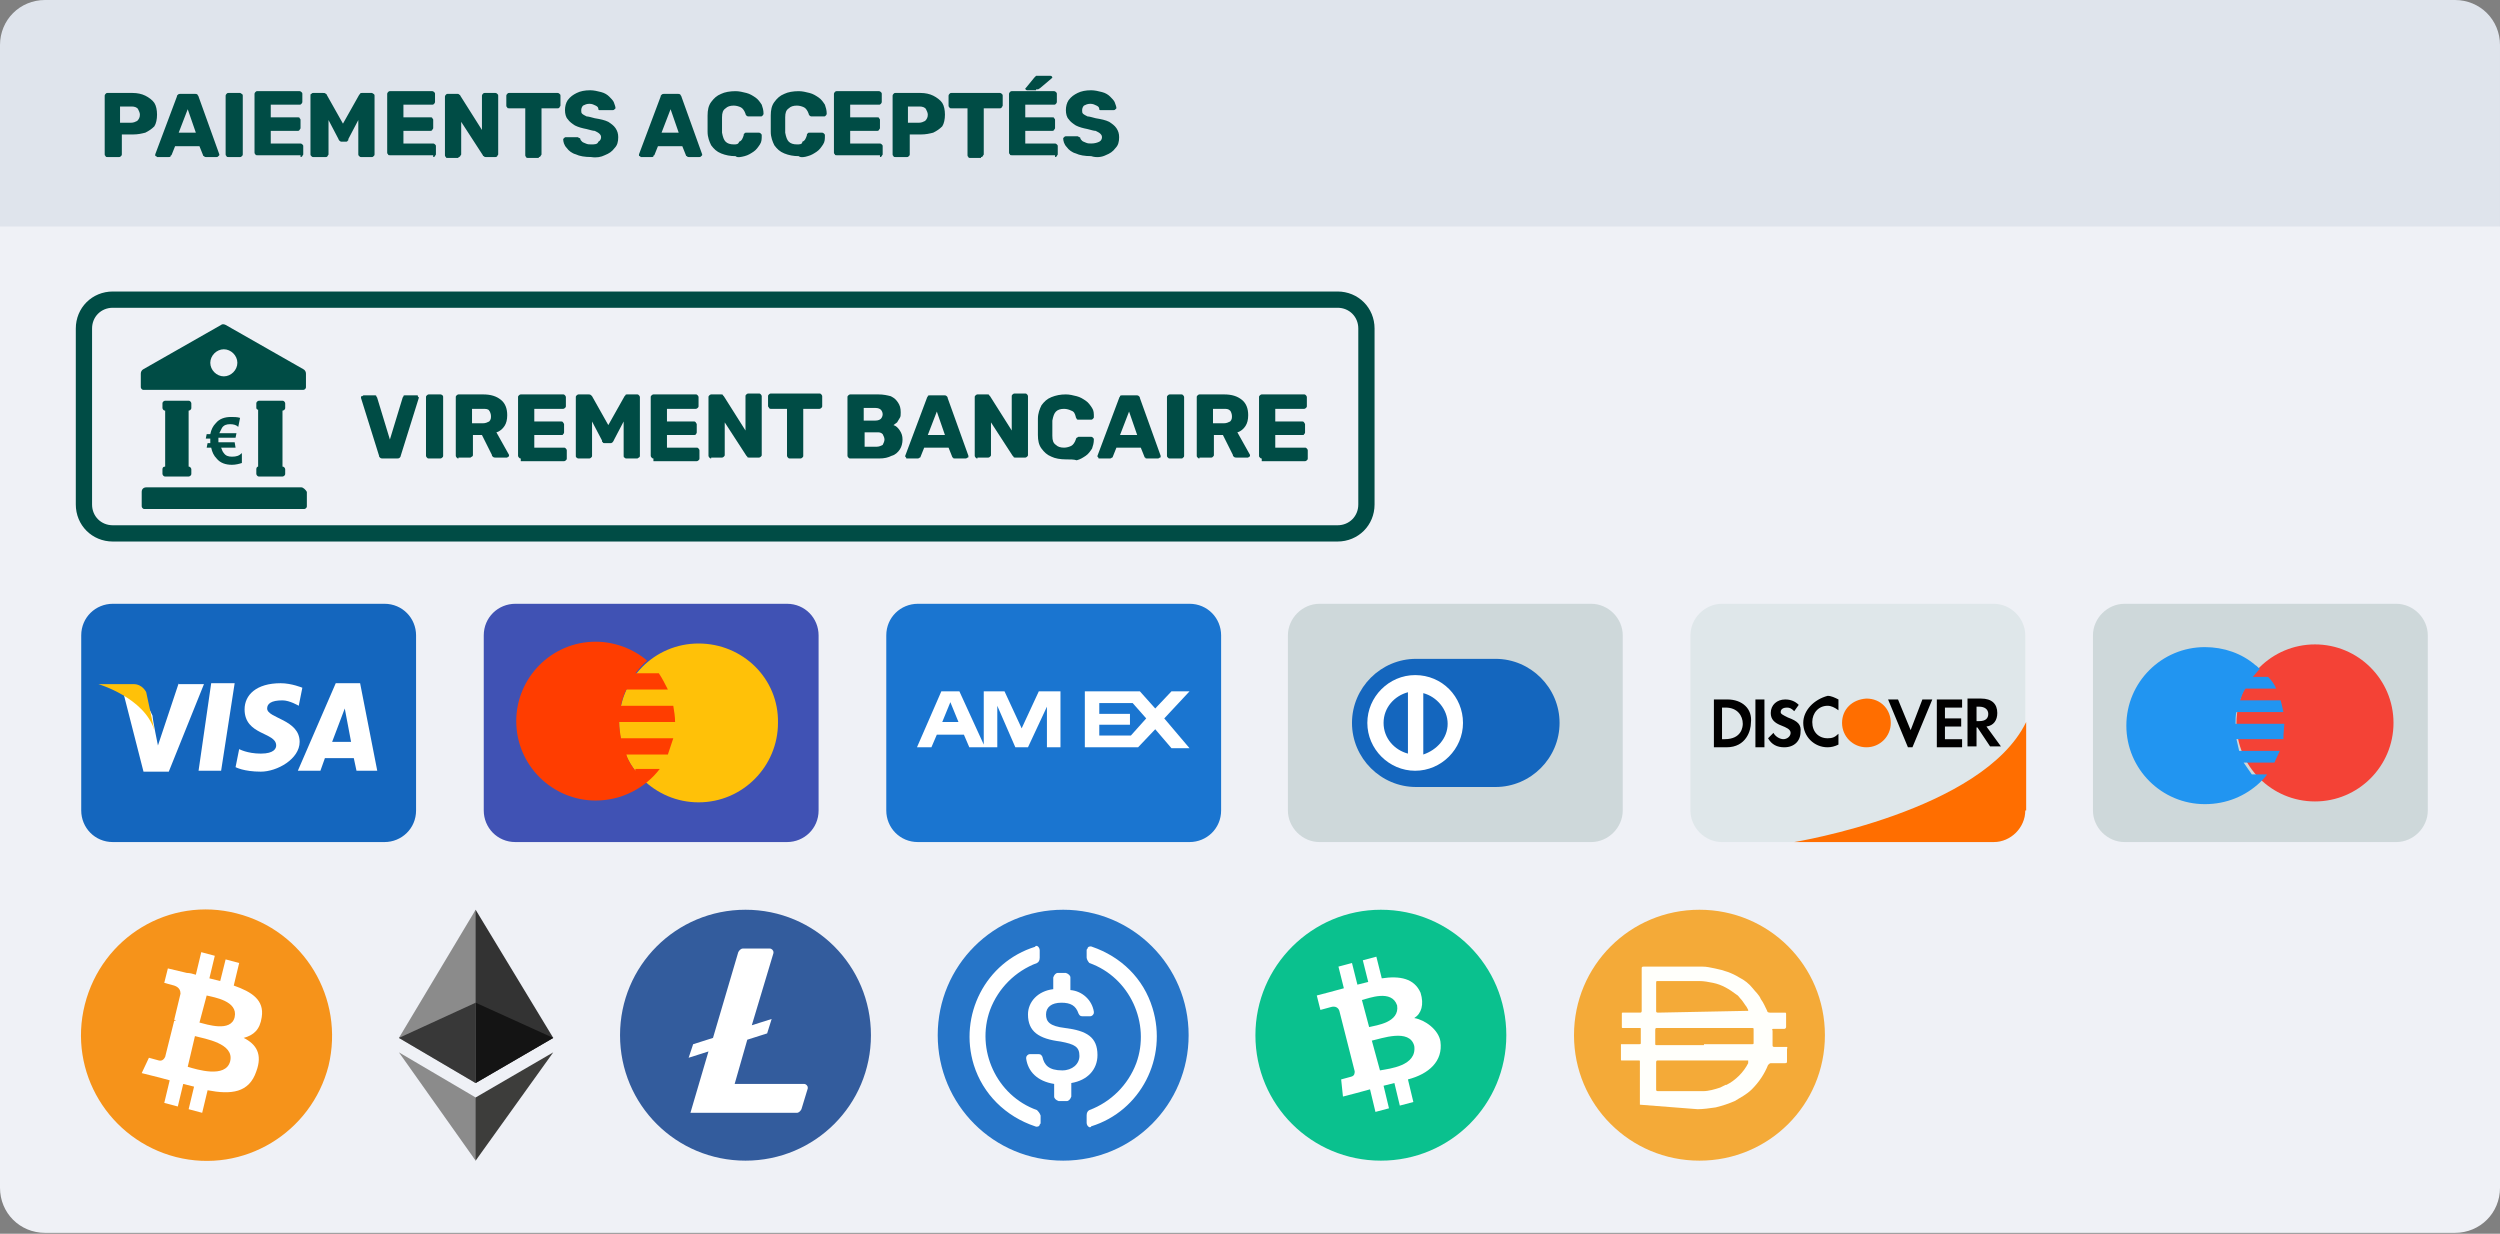<?xml version="1.0" encoding="utf-8"?>
<!-- Generator: Adobe Illustrator 24.2.3, SVG Export Plug-In . SVG Version: 6.00 Build 0)  -->
<svg version="1.1" id="Layer_1" xmlns="http://www.w3.org/2000/svg" xmlns:xlink="http://www.w3.org/1999/xlink" x="0px" y="0px"
	 viewBox="0 0 277 136.7" style="enable-background:new 0 0 277 136.7;" xml:space="preserve">
<rect x="0" y="0" width="277" height="136.7" fill="#808080" stroke="none"/>
<style type="text/css">
	.st0{clip-path:url(#SVGID_2_);fill:#DFE4EC;}
	.st1{clip-path:url(#SVGID_2_);fill:#EFF1F6;}
	.st2{clip-path:url(#SVGID_2_);fill:#1466BE;}
	.st3{clip-path:url(#SVGID_2_);fill:#FFFFFF;}
	.st4{clip-path:url(#SVGID_2_);fill:#FFC108;}
	.st5{clip-path:url(#SVGID_2_);fill:#4052B4;}
	.st6{clip-path:url(#SVGID_2_);fill:#FF3D00;}
	.st7{clip-path:url(#SVGID_2_);fill:#1A75D0;}
	.st8{fill:#FFFFFF;}
	.st9{clip-path:url(#SVGID_4_);fill:#CED8DA;}
	.st10{clip-path:url(#SVGID_4_);fill:#1466BE;}
	.st11{clip-path:url(#SVGID_4_);fill:#FFFFFF;}
	.st12{clip-path:url(#SVGID_4_);fill:#DFE7EA;}
	.st13{clip-path:url(#SVGID_4_);fill:#FF6E00;}
	.st14{clip-path:url(#SVGID_4_);}
	.st15{clip-path:url(#SVGID_4_);fill:#F44236;}
	.st16{clip-path:url(#SVGID_4_);fill:#2195F1;}
	.st17{clip-path:url(#SVGID_4_);fill:#F6931A;}
	.st18{clip-path:url(#SVGID_4_);fill:#0AC18E;}
	.st19{fill:#333333;}
	.st20{fill:#8B8B8B;}
	.st21{fill:#3D3D3B;}
	.st22{fill:#141414;}
	.st23{fill:#383838;}
	.st24{clip-path:url(#SVGID_6_);fill:#FFFFFF;}
	.st25{clip-path:url(#SVGID_6_);fill:#335C9D;}
	.st26{clip-path:url(#SVGID_6_);fill:#F4AA38;}
	.st27{clip-path:url(#SVGID_6_);fill:#FFFFFB;}
	.st28{clip-path:url(#SVGID_6_);fill:#2675C8;}
	.st29{clip-path:url(#SVGID_6_);fill:#004C45;}
	.st30{clip-path:url(#SVGID_6_);fill:none;stroke:#004C45;stroke-width:1.802;stroke-miterlimit:10;}
	.st31{fill:#004C45;}
	.st32{clip-path:url(#SVGID_8_);fill:#004C45;}
</style>
<g>
	<g>
		<defs>
			<rect id="SVGID_1_" width="277" height="136.7"/>
		</defs>
		<clipPath id="SVGID_2_">
			<use xlink:href="#SVGID_1_"  style="overflow:visible;"/>
		</clipPath>
		<path class="st0" d="M5,62.4c-2.8,0-5-2.2-5-5V5c0-2.8,2.2-5,5-5h267c2.8,0,5,2.2,5,5v52.4c0,2.8-2.2,5-5,5H5z"/>
		<path class="st1" d="M5,136.6c-2.8,0-5-2.2-5-5V25.1h277v106.5c0,2.8-2.2,5-5,5L5,136.6z"/>
		<path class="st2" d="M46.1,89.8c0,2-1.6,3.5-3.5,3.5H12.5c-2,0-3.5-1.6-3.5-3.5V70.4c0-2,1.6-3.5,3.5-3.5h30.1
			c2,0,3.5,1.6,3.5,3.5V89.8z"/>
		<path class="st3" d="M29.6,78.5c0-0.5,0.4-0.9,1.7-0.9c0.8,0,1.8,0.6,1.8,0.6l0.4-2c0,0-1.2-0.5-2.4-0.5c-2.7,0-4,1.3-4,2.9
			c0,2.9,3.5,2.5,3.5,4c0,0.3-0.2,0.9-1.7,0.9c-1.5,0-2.4-0.5-2.4-0.5l-0.4,2c0,0,0.9,0.5,2.8,0.5c1.8,0,4.3-1.4,4.3-3.3
			C33.2,79.7,29.6,79.6,29.6,78.5 M36.8,82.2l1.4-3.7l0.7,3.7H36.8z M39.9,75.7h-2.7l-4.2,9.7h2.5l0.5-1.4h3.2l0.3,1.4h2.3
			L39.9,75.7z M22,85.4h2.5l1.5-9.7h-2.6L22,85.4z M19.8,75.7l-2.3,6.9c0,0-0.6-2.9-0.6-3.3c-1.3-3-3.3-2.8-3.3-2.8l2.3,9v0h2.8
			l3.9-9.7H19.8z"/>
		<path class="st4" d="M17.1,80.9l-0.9-4.2c0,0-0.4-0.9-1.4-0.9h-3.9C10.9,75.8,16,77.3,17.1,80.9"/>
		<path class="st5" d="M90.7,89.8c0,2-1.6,3.5-3.5,3.5H57.1c-2,0-3.5-1.6-3.5-3.5V70.4c0-2,1.6-3.5,3.5-3.5h30.1
			c2,0,3.5,1.6,3.5,3.5V89.8z"/>
		<path class="st4" d="M77.4,71.3c-4.9,0-8.8,4-8.8,8.8c0,4.9,4,8.8,8.8,8.8c4.9,0,8.8-4,8.8-8.8C86.3,75.2,82.3,71.3,77.4,71.3"/>
		<path class="st6" d="M70.4,85.4c-0.4-0.5-0.8-1.1-1-1.8H74c0.2-0.6,0.4-1.2,0.6-1.8h-5.8c-0.1-0.6-0.2-1.2-0.2-1.8h6.2
			c0-0.6-0.1-1.2-0.2-1.8h-5.8c0.1-0.6,0.3-1.2,0.6-1.8H74c-0.3-0.6-0.6-1.2-1-1.8h-2.6c0.4-0.5,0.8-1,1.3-1.4
			c-1.5-1.3-3.6-2.1-5.7-2.1c-4.9,0-8.8,4-8.8,8.8c0,4.9,4,8.8,8.8,8.8c2.9,0,5.5-1.4,7.1-3.5H70.4z"/>
		<path class="st7" d="M135.3,89.8c0,2-1.6,3.5-3.5,3.5h-30.1c-2,0-3.5-1.6-3.5-3.5V70.4c0-2,1.6-3.5,3.5-3.5h30.1
			c2,0,3.5,1.6,3.5,3.5V89.8z"/>
	</g>
	<path class="st8" d="M125.3,81.5h-3.5v-1.2h3.4v-1.2h-3.4v-1.2l3.7,0l1.5,1.7L125.3,81.5z M129,79.6l2.8-3h-2l-1.8,1.9l-1.7-1.9
		h-6.1v6.2h5.9l1.9-2l1.8,2.1h2L129,79.6z M104.4,80l0.9-2.2l0.9,2.2H104.4z M115.1,76.6l-1.9,4.1l-1.9-4.1H109v5.9l-2.7-5.9h-2
		l-2.7,6.2h1.6l0.6-1.4h3l0.6,1.4h3.1v-4.6l2,4.6h1.4l2.1-4.5v4.5h1.5v-6.2H115.1z"/>
	<g>
		<defs>
			<rect id="SVGID_3_" width="277" height="136.7"/>
		</defs>
		<clipPath id="SVGID_4_">
			<use xlink:href="#SVGID_3_"  style="overflow:visible;"/>
		</clipPath>
		<path class="st9" d="M179.8,89.8c0,1.9-1.6,3.5-3.5,3.5h-30.1c-1.9,0-3.5-1.6-3.5-3.5V70.4c0-1.9,1.6-3.5,3.5-3.5h30.1
			c1.9,0,3.5,1.6,3.5,3.5V89.8z"/>
		<path class="st10" d="M165.7,73h-8.8c-3.9,0-7.1,3.2-7.1,7.1c0,3.9,3.2,7.1,7.1,7.1h8.8c3.9,0,7.1-3.2,7.1-7.1
			C172.8,76.2,169.6,73,165.7,73"/>
		<path class="st11" d="M157.7,83.6v-6.8c1.5,0.4,2.7,1.8,2.7,3.4C160.4,81.8,159.2,83.1,157.7,83.6 M153.3,80.1
			c0-1.7,1.2-3,2.7-3.4v6.8C154.5,83.1,153.3,81.8,153.3,80.1 M156.8,74.8c-2.9,0-5.3,2.4-5.3,5.3c0,2.9,2.4,5.3,5.3,5.3
			c2.9,0,5.3-2.4,5.3-5.3C162.1,77.2,159.8,74.8,156.8,74.8"/>
		<path class="st12" d="M224.4,89.8c0,1.9-1.6,3.5-3.5,3.5h-30.1c-1.9,0-3.5-1.6-3.5-3.5V70.4c0-1.9,1.6-3.5,3.5-3.5h30.1
			c1.9,0,3.5,1.6,3.5,3.5V89.8z"/>
		<path class="st13" d="M204.1,80.1c0,1.5,1.2,2.7,2.7,2.7c1.5,0,2.7-1.2,2.7-2.7c0-1.5-1.1-2.7-2.7-2.7
			C205.2,77.5,204.1,78.6,204.1,80.1 M224.4,89.8c0,1.9-1.6,3.5-3.5,3.5h-22.1c0,0,20.9-3.4,25.7-13.3V89.8z"/>
		<path class="st14" d="M198.1,79.5c-0.6-0.3-0.8-0.4-0.8-0.6c0-0.4,0.4-0.5,0.7-0.5c0.3,0,0.5,0.1,0.8,0.4l0.5-0.7
			c-0.4-0.4-0.9-0.6-1.5-0.6c-0.9,0-1.6,0.6-1.6,1.5c0,0.7,0.4,1.1,1.2,1.4c0.5,0.2,1,0.4,1,0.8c0,0.4-0.4,0.7-0.8,0.7
			c-0.4,0-0.9-0.3-1.1-0.7l-0.6,0.6c0.4,0.7,1,1,1.8,1c1.1,0,1.8-0.7,1.8-1.7C199.6,80.3,199.2,79.9,198.1,79.5 M191.1,81.9h-0.3
			v-3.5h0.4c1.3,0,1.9,0.9,1.9,1.8C193.1,80.5,193,81.9,191.1,81.9 M191.4,77.5h-1.5v5.3h1.4c2.2,0,2.7-1.9,2.7-2.7
			C194.2,78.5,193,77.5,191.4,77.5 M219.3,79.9H219v-1.6h0.3c0.6,0,1,0.3,1,0.8C220.3,79.6,220,79.9,219.3,79.9 M221.3,79
			c0-1-0.6-1.6-1.8-1.6H218v5.3h1v-2.1h0.1l1.4,2.1h1.2l-1.6-2.2C220.9,80.4,221.3,79.8,221.3,79 M214.6,82.8h2.8v-0.9h-1.9v-1.4
			h1.8v-0.9h-1.8v-1.2h1.9v-0.9h-2.8V82.8z M211.7,80.9l-1.4-3.4h-1.1l2.2,5.3h0.5l2.2-5.3h-1.1L211.7,80.9z M199.8,80.1
			c0,1.5,1.2,2.7,2.7,2.7c0.4,0,0.8-0.1,1.2-0.3v-1.2c-0.4,0.4-0.7,0.5-1.2,0.5c-1,0-1.7-0.7-1.7-1.8c0-1,0.7-1.8,1.7-1.8
			c0.4,0,0.8,0.2,1.2,0.5v-1.2c-0.4-0.2-0.8-0.4-1.2-0.4C201,77.5,199.8,78.7,199.8,80.1 M194.5,77.5h1v5.3h-1V77.5z"/>
		<path class="st9" d="M269,89.8c0,1.9-1.6,3.5-3.5,3.5h-30.1c-1.9,0-3.5-1.6-3.5-3.5V70.4c0-1.9,1.6-3.5,3.5-3.5h30.1
			c1.9,0,3.5,1.6,3.5,3.5V89.8z"/>
		<path class="st15" d="M256.5,71.4c-4.8,0-8.7,3.9-8.7,8.7c0,4.8,3.9,8.7,8.7,8.7c4.8,0,8.7-3.9,8.7-8.7
			C265.2,75.3,261.3,71.4,256.5,71.4"/>
		<path class="st16" d="M253.1,80.2h-5.4c0-0.5,0-0.9,0.1-1.3h5.2c-0.1-0.5-0.2-0.9-0.3-1.3h-4.5c0.2-0.5,0.3-0.9,0.6-1.3h3.4
			c-0.2-0.5-0.5-0.9-0.9-1.3h-1.7c0.3-0.3,0.5-0.6,0.8-0.9c-0.2-0.1-0.3-0.3-0.5-0.4c-1.5-1.3-3.5-2-5.6-2c-4.8,0-8.7,3.9-8.7,8.7
			c0,4.8,3.9,8.7,8.7,8.7c2.4,0,4.5-0.9,6.1-2.4c0.3-0.3,0.6-0.6,0.8-0.9h-1.7c-0.3-0.4-0.6-0.9-0.9-1.3h3.4
			c0.2-0.4,0.4-0.9,0.6-1.3h-4.5c-0.1-0.4-0.2-0.9-0.3-1.3h5.2C253,81.1,253.1,80.6,253.1,80.2"/>
		<path class="st17" d="M36.4,118.1c-1.9,7.4-9.4,12-16.9,10.1c-7.4-1.9-12-9.4-10.1-16.9c1.9-7.5,9.4-12,16.8-10.1
			C33.7,103.1,38.2,110.6,36.4,118.1L36.4,118.1z"/>
		<path class="st11" d="M26,112.7c-0.4,1.7-3.1,0.8-3.9,0.6l0.8-3C23.7,110.5,26.4,110.9,26,112.7L26,112.7z M25.5,117.6
			c-0.5,1.9-3.7,0.9-4.7,0.6l0.8-3.4C22.7,115.1,26,115.6,25.5,117.6z M29,112.7c0.3-1.9-1.1-2.8-3.1-3.5l0.6-2.5l-1.5-0.4l-0.6,2.4
			c-0.4-0.1-0.8-0.2-1.2-0.3l0.6-2.5l-1.5-0.4l-0.6,2.5c-0.3-0.1-0.7-0.2-1-0.2l0,0l-2.1-0.5l-0.4,1.6c0,0,1.1,0.3,1.1,0.3
			c0.6,0.2,0.7,0.6,0.7,0.9l-0.7,2.9c0,0,0.1,0,0.2,0.1c-0.1,0-0.1,0-0.2,0l-1,4c-0.1,0.2-0.3,0.5-0.7,0.4c0,0-1.1-0.3-1.1-0.3
			l-0.8,1.7l2,0.5c0.4,0.1,0.7,0.2,1.1,0.3l-0.6,2.5l1.5,0.4l0.6-2.5c0.4,0.1,0.8,0.2,1.2,0.3l-0.6,2.5l1.5,0.4l0.6-2.5
			c2.6,0.5,4.6,0.3,5.4-2.1c0.7-1.9,0-3-1.4-3.7C28.1,114.7,28.8,114.1,29,112.7L29,112.7z"/>
		<path class="st18" d="M153,100.8c7.7,0,13.9,6.2,13.9,13.9c0,7.7-6.2,13.9-13.9,13.9c-7.7,0-13.9-6.2-13.9-13.9
			C139.1,107,145.4,100.8,153,100.8"/>
		<path class="st11" d="M154.8,111.4c0.3,1.9-2.3,2.2-3.1,2.4l-0.8-3C151.7,110.6,154.2,109.6,154.8,111.4 M156.7,115.9
			c0.3,2.2-2.7,2.5-3.8,2.7l-0.9-3.3C153,115.1,156.2,113.9,156.7,115.9 M157.4,110c-0.7-1.6-2.3-1.9-4.3-1.6l-0.6-2.4l-1.5,0.4
			l0.6,2.4c-0.4,0.1-0.8,0.2-1.2,0.3l-0.6-2.4l-1.5,0.4l0.6,2.4c-0.3,0.1-3,0.8-3,0.8l0.4,1.6c0,0,1.1-0.3,1.1-0.3
			c0.6-0.2,0.9,0.1,1,0.4l1.7,6.7c0,0.2,0,0.5-0.4,0.6c0,0-1.1,0.3-1.1,0.3l0.2,1.9c0,0,2.7-0.7,3-0.8l0.6,2.5l1.5-0.4l-0.6-2.5
			c0.4-0.1,0.8-0.2,1.2-0.3l0.6,2.5l1.5-0.4l-0.6-2.5c2.3-0.6,3.9-2,3.6-4.2c-0.2-1.3-1.7-2.4-2.9-2.6
			C157.5,112.3,157.8,111.3,157.4,110"/>
	</g>
	<polygon class="st19" points="52.7,100.8 52.5,101.4 52.5,119.8 52.7,120 61.3,115 	"/>
	<polygon class="st20" points="52.7,100.8 44.2,115 52.7,120 52.7,111.1 	"/>
	<polygon class="st21" points="52.7,121.6 52.6,121.7 52.6,128.3 52.7,128.6 61.3,116.6 	"/>
	<polygon class="st20" points="52.7,128.6 52.7,121.6 44.2,116.6 	"/>
	<polygon class="st22" points="52.7,120 61.3,115 52.7,111.1 	"/>
	<polygon class="st23" points="44.2,115 52.7,120 52.7,111.1 	"/>
	<g>
		<defs>
			<rect id="SVGID_5_" width="277" height="136.7"/>
		</defs>
		<clipPath id="SVGID_6_">
			<use xlink:href="#SVGID_5_"  style="overflow:visible;"/>
		</clipPath>
		<path class="st24" d="M82.6,102.3c6.8,0,12.4,5.6,12.4,12.4c0,6.8-5.6,12.4-12.4,12.4c-6.8,0-12.4-5.6-12.4-12.4
			C70.2,107.9,75.7,102.3,82.6,102.3"/>
		<path class="st25" d="M82.8,115.2l-1.4,4.9h7.7c0.2,0,0.4,0.2,0.4,0.4v0v0.1l-0.7,2.3c-0.1,0.2-0.3,0.4-0.5,0.4H76.5l2-6.8
			l-2.2,0.7l0.5-1.5l2.2-0.7l2.8-9.5c0.1-0.2,0.3-0.4,0.5-0.4h3c0.2,0,0.4,0.2,0.4,0.4v0v0.1l-2.4,8l2.2-0.7l-0.5,1.6L82.8,115.2z
			 M82.6,100.8c-7.7,0-13.9,6.2-13.9,13.9c0,7.7,6.2,13.9,13.9,13.9c7.7,0,13.9-6.2,13.9-13.9C96.5,107,90.3,100.8,82.6,100.8
			L82.6,100.8z"/>
		<path class="st26" d="M188.3,100.8c7.7,0,13.9,6.2,13.9,13.9c0,7.7-6.2,13.9-13.9,13.9c-7.7,0-13.9-6.2-13.9-13.9
			C174.4,107,180.6,100.8,188.3,100.8"/>
		<path class="st27" d="M181.7,122.4L181.7,122.4v-2.1v-0.7v-2c0-0.1,0-0.1-0.1-0.1h-1.9c-0.1,0-0.1,0-0.1-0.1v-1.7h2
			c0.1,0,0.2,0,0.2-0.1v-1.6c0-0.1,0-0.1-0.1-0.1h-1.9c-0.1,0-0.1,0-0.1-0.1v-1.5c0-0.1,0-0.1,0.1-0.1h1.9c0.1,0,0.2,0,0.2-0.2v-4.7
			c0-0.1,0-0.2,0.2-0.2h6.5c0.5,0,0.9,0.1,1.4,0.2c1,0.2,1.9,0.5,2.7,1c0.6,0.3,1.1,0.7,1.5,1.2c0.3,0.4,0.7,0.7,0.9,1.2
			c0.3,0.4,0.5,0.9,0.7,1.3c0,0.1,0.1,0.2,0.3,0.2h1.6c0.2,0,0.2,0,0.2,0.2v1.4c0,0.1-0.1,0.2-0.2,0.2h-1.2c-0.1,0-0.2,0-0.1,0.2
			c0,0.5,0,1.1,0,1.6c0,0.1,0,0.2,0.2,0.2h1.4c0.1,0.1,0,0.2,0,0.2c0,0.1,0,0.2,0,0.3v1.1c0,0.1,0,0.2-0.2,0.2h-1.6
			c-0.1,0-0.2,0.1-0.3,0.2c-0.4,1-1,1.9-1.8,2.7c-0.3,0.3-0.6,0.5-0.9,0.7c-0.3,0.2-0.7,0.4-1,0.6c-0.7,0.3-1.3,0.5-2.1,0.7
			c-0.7,0.1-1.4,0.2-2,0.2L181.7,122.4L181.7,122.4L181.7,122.4z M193.7,117.5c-0.1,0-0.3,0-0.4,0h-9.6c-0.1,0-0.2,0-0.2,0.2v3
			c0,0.1,0,0.2,0.2,0.2h4.4c0.2,0,0.4,0,0.6,0c0.6,0,1.3-0.2,1.9-0.4c0.2-0.1,0.4-0.2,0.6-0.3h0.1c1-0.5,1.9-1.4,2.4-2.4
			C193.7,117.7,193.7,117.5,193.7,117.5L193.7,117.5z M193.7,112c0,0,0-0.1,0-0.1c-0.1-0.2-0.2-0.4-0.3-0.5
			c-0.2-0.3-0.4-0.6-0.6-0.8c-0.1-0.1-0.2-0.3-0.4-0.4c-0.8-0.6-1.6-1.1-2.6-1.3c-0.5-0.1-1-0.2-1.5-0.2h-4.7
			c-0.1,0-0.1,0.1-0.1,0.2v3.1c0,0.1,0,0.2,0.2,0.2L193.7,112C193.6,112,193.7,112,193.7,112L193.7,112L193.7,112z M188.8,115.7h5.3
			c0.1,0,0.2,0,0.2-0.1c0-0.5,0-1.1,0-1.6c0-0.1-0.1-0.1-0.2-0.1h-10.5c-0.1,0-0.2,0-0.2,0.2v1.5c0,0.2,0,0.2,0.2,0.2H188.8z"/>
		<path class="st28" d="M117.8,128.6c7.7,0,13.9-6.2,13.9-13.9c0-7.7-6.2-13.9-13.9-13.9s-13.9,6.2-13.9,13.9
			C103.9,122.4,110.1,128.6,117.8,128.6"/>
		<path class="st24" d="M121.6,116.9c0-2-1.2-2.7-3.6-3c-1.7-0.2-2.1-0.7-2.1-1.5c0-0.8,0.6-1.3,1.7-1.3c1,0,1.6,0.3,1.9,1.2
			c0.1,0.2,0.2,0.3,0.4,0.3h0.9c0.2,0,0.4-0.2,0.4-0.4v-0.1c-0.2-1.3-1.3-2.3-2.6-2.4v-1.4c0-0.2-0.2-0.4-0.5-0.5h-0.9
			c-0.2,0-0.4,0.2-0.5,0.5v1.3c-1.7,0.2-2.8,1.4-2.8,2.8c0,1.9,1.2,2.7,3.6,3c1.6,0.3,2.1,0.6,2.1,1.6c0,0.9-0.8,1.6-1.9,1.6
			c-1.5,0-2-0.6-2.2-1.5c-0.1-0.2-0.2-0.3-0.4-0.3h-1c-0.2,0-0.4,0.2-0.4,0.4v0.1c0.2,1.4,1.2,2.5,3.1,2.8v1.4
			c0,0.2,0.2,0.4,0.5,0.5h0.9c0.2,0,0.4-0.2,0.5-0.5V120C120.5,119.7,121.6,118.5,121.6,116.9z"/>
		<path class="st24" d="M121,104.9c-0.2-0.1-0.5,0-0.5,0.2c-0.1,0.1-0.1,0.1-0.1,0.2v0.8c0,0.2,0.2,0.5,0.3,0.6
			c4.5,1.6,6.8,6.7,5.2,11.1c-0.9,2.4-2.8,4.3-5.2,5.2c-0.2,0.1-0.3,0.3-0.3,0.6v0.8c0,0.2,0.1,0.4,0.3,0.5c0.1,0,0.2,0,0.2-0.1
			c5.5-1.7,8.5-7.6,6.8-13.1C126.7,108.4,124.2,106,121,104.9 M114.9,123c-4.5-1.6-6.8-6.7-5.2-11.1c0.9-2.4,2.8-4.3,5.2-5.2
			c0.2-0.1,0.3-0.3,0.3-0.6v-0.8c0-0.2-0.1-0.4-0.3-0.5c-0.1,0-0.2,0-0.2,0.1c-5.5,1.7-8.5,7.6-6.8,13.1c1,3.2,3.5,5.7,6.8,6.8
			c0.2,0.1,0.5,0,0.5-0.2c0.1-0.1,0.1-0.1,0.1-0.2v-0.8C115.2,123.3,115,123.1,114.9,123"/>
		<path class="st29" d="M28.4,52v0.5c0,0.1,0.1,0.3,0.3,0.3h2.6c0.1,0,0.3-0.1,0.3-0.3V52c0-0.1-0.1-0.3-0.3-0.3v-6.2
			c0.1,0,0.3-0.1,0.3-0.3v-0.5c0-0.1-0.1-0.3-0.3-0.3h-2.6c-0.1,0-0.3,0.1-0.3,0.3v0.5c0,0.1,0.1,0.2,0.2,0.2v6.3
			C28.5,51.7,28.4,51.8,28.4,52 M24.8,41.7c-0.8,0-1.5-0.7-1.5-1.5c0-0.8,0.7-1.5,1.5-1.5c0.8,0,1.5,0.7,1.5,1.5
			C26.3,41,25.6,41.7,24.8,41.7 M33.6,40.9L25,36c-0.2-0.1-0.4-0.1-0.5,0l-8.6,4.9c-0.2,0.1-0.3,0.3-0.3,0.5v1.5
			c0,0.1,0.1,0.3,0.3,0.3h17.7c0.1,0,0.3-0.1,0.3-0.3v-1.5C33.9,41.2,33.8,41,33.6,40.9 M18,52v0.5c0,0.1,0.1,0.3,0.3,0.3h2.6
			c0.1,0,0.3-0.1,0.3-0.3V52c0-0.1-0.1-0.3-0.3-0.3v-6.2c0.1,0,0.3-0.1,0.3-0.3v-0.5c0-0.1-0.1-0.3-0.3-0.3h-2.6
			c-0.1,0-0.3,0.1-0.3,0.3v0.5c0,0.1,0.1,0.3,0.3,0.3v6.2C18.1,51.7,18,51.8,18,52 M33.4,54H16.2c-0.3,0-0.5,0.2-0.5,0.5v1.6
			c0,0.1,0.1,0.3,0.3,0.3h17.7c0.1,0,0.3-0.1,0.3-0.3v-1.6C33.9,54.3,33.6,54,33.4,54"/>
		<path class="st29" d="M25.6,46.2c-0.7,0-1.3,0.2-1.7,0.7c-0.3,0.3-0.5,0.7-0.6,1.2h-0.4l-0.1,0.5h0.5c0,0.1,0,0.2,0,0.3
			c0,0.1,0,0.1,0,0.2h-0.3l-0.1,0.5h0.5c0.1,0.5,0.3,0.9,0.6,1.2c0.4,0.5,1,0.7,1.7,0.7c0.4,0,0.8-0.1,1.1-0.2v-1.1
			c-0.3,0.3-0.6,0.4-1.1,0.4c-0.4,0-0.7-0.1-0.9-0.4c-0.1-0.1-0.2-0.3-0.3-0.6h1.6L26,49h-1.8c0-0.1,0-0.2,0-0.3c0-0.1,0-0.2,0-0.2
			h1.9l0.1-0.5h-1.9c0.1-0.2,0.2-0.4,0.3-0.6c0.2-0.3,0.5-0.4,0.9-0.4c0.4,0,0.7,0.1,0.9,0.3l0.2-1C26.3,46.2,25.9,46.2,25.6,46.2"
			/>
		<path class="st30" d="M151.4,55.9c0,1.8-1.4,3.2-3.2,3.2H12.5c-1.8,0-3.2-1.4-3.2-3.2V36.4c0-1.8,1.4-3.2,3.2-3.2h135.7
			c1.8,0,3.2,1.4,3.2,3.2V55.9z"/>
	</g>
	<g>
		<path class="st31" d="M42.4,50.8c-0.1,0-0.2,0-0.3-0.1c-0.1-0.1-0.1-0.1-0.1-0.2l-2-6.4c0,0,0-0.1,0-0.1c0-0.1,0-0.1,0.1-0.1
			s0.1-0.1,0.2-0.1h1.2c0.1,0,0.2,0,0.2,0.1s0.1,0.1,0.1,0.2l1.4,4.6l1.4-4.6c0-0.1,0.1-0.1,0.1-0.2s0.1-0.1,0.2-0.1h1.3
			c0.1,0,0.1,0,0.1,0.1s0.1,0.1,0.1,0.1c0,0,0,0.1,0,0.1l-2,6.4c0,0.1-0.1,0.2-0.1,0.2c-0.1,0.1-0.2,0.1-0.3,0.1H42.4z"/>
		<path class="st31" d="M47.5,50.8c-0.1,0-0.1,0-0.2-0.1c0,0-0.1-0.1-0.1-0.2v-6.5c0-0.1,0-0.1,0.1-0.2c0,0,0.1-0.1,0.2-0.1h1.3
			c0.1,0,0.1,0,0.2,0.1c0.1,0,0.1,0.1,0.1,0.2v6.5c0,0.1,0,0.1-0.1,0.2c0,0-0.1,0.1-0.2,0.1H47.5z"/>
		<path class="st31" d="M50.8,50.8c-0.1,0-0.1,0-0.2-0.1c0,0-0.1-0.1-0.1-0.2v-6.5c0-0.1,0-0.1,0.1-0.2c0,0,0.1-0.1,0.2-0.1h2.7
			c0.9,0,1.5,0.2,2,0.6c0.5,0.4,0.7,1,0.7,1.7c0,0.5-0.1,0.9-0.3,1.2c-0.2,0.3-0.5,0.6-0.9,0.7l1.4,2.5c0,0,0,0.1,0,0.1
			c0,0.1,0,0.1-0.1,0.1c0,0-0.1,0.1-0.1,0.1h-1.3c-0.1,0-0.2,0-0.3-0.1s-0.1-0.1-0.1-0.2l-1.1-2.2h-1v2.2c0,0.1,0,0.1-0.1,0.2
			c-0.1,0-0.1,0.1-0.2,0.1H50.8z M52.3,46.9h1.2c0.3,0,0.5-0.1,0.7-0.2c0.2-0.2,0.2-0.4,0.2-0.6s-0.1-0.5-0.2-0.6
			c-0.1-0.2-0.4-0.2-0.7-0.2h-1.2V46.9z"/>
		<path class="st31" d="M57.7,50.8c-0.1,0-0.1,0-0.2-0.1c0,0-0.1-0.1-0.1-0.2v-6.5c0-0.1,0-0.1,0.1-0.2c0,0,0.1-0.1,0.2-0.1h4.7
			c0.1,0,0.1,0,0.2,0.1c0,0,0.1,0.1,0.1,0.2V45c0,0.1,0,0.1-0.1,0.2c0,0-0.1,0.1-0.2,0.1h-3.2v1.4h3c0.1,0,0.1,0,0.2,0.1
			c0,0.1,0.1,0.1,0.1,0.2v0.9c0,0.1,0,0.1-0.1,0.2c0,0.1-0.1,0.1-0.2,0.1h-3v1.4h3.3c0.1,0,0.1,0,0.2,0.1c0,0,0.1,0.1,0.1,0.2v0.9
			c0,0.1,0,0.1-0.1,0.2c0,0-0.1,0.1-0.2,0.1H57.7z"/>
		<path class="st31" d="M64.1,50.8c-0.1,0-0.1,0-0.2-0.1c-0.1,0-0.1-0.1-0.1-0.2v-6.5c0-0.1,0-0.1,0.1-0.2c0,0,0.1-0.1,0.2-0.1h1.1
			c0.1,0,0.2,0,0.3,0.1c0.1,0.1,0.1,0.1,0.1,0.1l1.8,3.2l1.8-3.2c0,0,0.1-0.1,0.1-0.1c0-0.1,0.1-0.1,0.2-0.1h1.1
			c0.1,0,0.1,0,0.2,0.1c0,0,0.1,0.1,0.1,0.2v6.5c0,0.1,0,0.1-0.1,0.2c-0.1,0-0.1,0.1-0.2,0.1h-1.2c-0.1,0-0.1,0-0.2-0.1
			c-0.1,0-0.1-0.1-0.1-0.2v-3.8l-1.1,2.1c0,0.1-0.1,0.1-0.1,0.2c-0.1,0-0.1,0.1-0.2,0.1H67c-0.1,0-0.2,0-0.2-0.1
			c-0.1,0-0.1-0.1-0.1-0.2l-1.1-2.1v3.8c0,0.1,0,0.1-0.1,0.2c0,0-0.1,0.1-0.2,0.1H64.1z"/>
		<path class="st31" d="M72.4,50.8c-0.1,0-0.1,0-0.2-0.1c0,0-0.1-0.1-0.1-0.2v-6.5c0-0.1,0-0.1,0.1-0.2c0,0,0.1-0.1,0.2-0.1h4.7
			c0.1,0,0.1,0,0.2,0.1c0,0,0.1,0.1,0.1,0.2V45c0,0.1,0,0.1-0.1,0.2c0,0-0.1,0.1-0.2,0.1h-3.2v1.4h3c0.1,0,0.1,0,0.2,0.1
			c0,0.1,0.1,0.1,0.1,0.2v0.9c0,0.1,0,0.1-0.1,0.2c0,0.1-0.1,0.1-0.2,0.1h-3v1.4h3.3c0.1,0,0.1,0,0.2,0.1c0,0,0.1,0.1,0.1,0.2v0.9
			c0,0.1,0,0.1-0.1,0.2c0,0-0.1,0.1-0.2,0.1H72.4z"/>
		<path class="st31" d="M78.8,50.8c-0.1,0-0.1,0-0.2-0.1c0,0-0.1-0.1-0.1-0.2v-6.5c0-0.1,0-0.1,0.1-0.2c0,0,0.1-0.1,0.2-0.1h1.1
			c0.1,0,0.2,0,0.2,0.1c0.1,0.1,0.1,0.1,0.1,0.1l2.4,3.8v-3.8c0-0.1,0-0.1,0.1-0.2c0,0,0.1-0.1,0.2-0.1h1.2c0.1,0,0.1,0,0.2,0.1
			c0,0,0.1,0.1,0.1,0.2v6.5c0,0.1,0,0.1-0.1,0.2c0,0-0.1,0.1-0.2,0.1H83c-0.1,0-0.2,0-0.2-0.1c-0.1-0.1-0.1-0.1-0.1-0.1l-2.4-3.7
			v3.6c0,0.1,0,0.1-0.1,0.2c0,0-0.1,0.1-0.2,0.1H78.8z"/>
		<path class="st31" d="M87.5,50.8c-0.1,0-0.1,0-0.2-0.1c0,0-0.1-0.1-0.1-0.2v-5.2h-1.8c-0.1,0-0.1,0-0.2-0.1c0-0.1-0.1-0.1-0.1-0.2
			v-1.1c0-0.1,0-0.1,0.1-0.2c0,0,0.1-0.1,0.2-0.1h5.4c0.1,0,0.1,0,0.2,0.1c0,0,0.1,0.1,0.1,0.2v1.1c0,0.1,0,0.1-0.1,0.2
			c0,0-0.1,0.1-0.2,0.1h-1.8v5.2c0,0.1,0,0.1-0.1,0.2c0,0-0.1,0.1-0.2,0.1H87.5z"/>
		<path class="st31" d="M94.2,50.8c-0.1,0-0.1,0-0.2-0.1c0,0-0.1-0.1-0.1-0.2v-6.5c0-0.1,0-0.1,0.1-0.2c0,0,0.1-0.1,0.2-0.1h3.1
			c0.6,0,1,0.1,1.4,0.2c0.4,0.2,0.6,0.4,0.8,0.7c0.2,0.3,0.3,0.6,0.3,1.1c0,0.2,0,0.5-0.1,0.6c-0.1,0.2-0.2,0.3-0.3,0.5
			c-0.1,0.1-0.3,0.2-0.4,0.3c0.3,0.1,0.5,0.3,0.7,0.6c0.2,0.3,0.3,0.6,0.3,1c0,0.4-0.1,0.8-0.3,1.1c-0.2,0.3-0.5,0.6-0.9,0.7
			c-0.4,0.2-0.8,0.3-1.4,0.3H94.2z M95.7,46.6H97c0.3,0,0.5-0.1,0.6-0.2c0.1-0.1,0.2-0.3,0.2-0.5c0-0.2-0.1-0.4-0.2-0.5
			c-0.1-0.1-0.3-0.2-0.6-0.2h-1.3V46.6z M95.7,49.5h1.4c0.3,0,0.5-0.1,0.7-0.2c0.1-0.2,0.2-0.4,0.2-0.6c0-0.2-0.1-0.4-0.2-0.6
			c-0.2-0.2-0.4-0.2-0.6-0.2h-1.4V49.5z"/>
		<path class="st31" d="M100.5,50.8c-0.1,0-0.1,0-0.1-0.1c0,0-0.1-0.1-0.1-0.1c0,0,0-0.1,0-0.1l2.4-6.4c0-0.1,0.1-0.1,0.1-0.2
			s0.2-0.1,0.3-0.1h1.5c0.1,0,0.2,0,0.3,0.1s0.1,0.1,0.1,0.2l2.3,6.4c0,0,0,0.1,0,0.1c0,0.1,0,0.1-0.1,0.1c0,0-0.1,0.1-0.2,0.1h-1.2
			c-0.1,0-0.2,0-0.2-0.1c-0.1,0-0.1-0.1-0.1-0.1l-0.4-1h-2.7l-0.4,1c0,0,0,0.1-0.1,0.1c0,0-0.1,0.1-0.2,0.1H100.5z M102.8,48.2h1.9
			l-0.9-2.6L102.8,48.2z"/>
		<path class="st31" d="M108.3,50.8c-0.1,0-0.1,0-0.2-0.1c0,0-0.1-0.1-0.1-0.2v-6.5c0-0.1,0-0.1,0.1-0.2c0,0,0.1-0.1,0.2-0.1h1.1
			c0.1,0,0.2,0,0.2,0.1c0.1,0.1,0.1,0.1,0.1,0.1l2.4,3.8v-3.8c0-0.1,0-0.1,0.1-0.2c0,0,0.1-0.1,0.2-0.1h1.2c0.1,0,0.1,0,0.2,0.1
			c0,0,0.1,0.1,0.1,0.2v6.5c0,0.1,0,0.1-0.1,0.2c0,0-0.1,0.1-0.2,0.1h-1.1c-0.1,0-0.2,0-0.2-0.1c-0.1-0.1-0.1-0.1-0.1-0.1l-2.4-3.7
			v3.6c0,0.1,0,0.1-0.1,0.2c0,0-0.1,0.1-0.2,0.1H108.3z"/>
		<path class="st31" d="M118.1,50.9c-0.6,0-1.2-0.1-1.6-0.3c-0.5-0.2-0.8-0.5-1.1-0.9s-0.4-0.9-0.4-1.5c0-0.3,0-0.6,0-0.9
			c0-0.3,0-0.6,0-0.9c0-0.6,0.2-1.1,0.4-1.5c0.3-0.4,0.6-0.7,1.1-0.9c0.5-0.2,1-0.3,1.6-0.3c0.4,0,0.8,0.1,1.2,0.2
			c0.4,0.1,0.7,0.3,1,0.5c0.3,0.2,0.5,0.5,0.7,0.8c0.2,0.3,0.2,0.6,0.2,1c0,0.1,0,0.1-0.1,0.2s-0.1,0.1-0.2,0.1h-1.4
			c-0.1,0-0.2,0-0.2-0.1c0,0-0.1-0.1-0.1-0.2c-0.1-0.4-0.2-0.6-0.5-0.7c-0.2-0.1-0.5-0.2-0.8-0.2c-0.4,0-0.7,0.1-0.9,0.3
			c-0.2,0.2-0.3,0.5-0.4,1c0,0.5,0,1.1,0,1.7c0,0.5,0.1,0.8,0.4,1c0.2,0.2,0.5,0.3,0.9,0.3c0.3,0,0.6-0.1,0.8-0.2
			c0.2-0.1,0.4-0.4,0.5-0.7c0-0.1,0.1-0.2,0.1-0.2c0.1,0,0.1-0.1,0.2-0.1h1.4c0.1,0,0.1,0,0.2,0.1s0.1,0.1,0.1,0.2
			c0,0.4-0.1,0.7-0.2,1c-0.2,0.3-0.4,0.6-0.7,0.8s-0.6,0.4-1,0.5C119,50.9,118.6,50.9,118.1,50.9z"/>
		<path class="st31" d="M121.8,50.8c-0.1,0-0.1,0-0.1-0.1c0,0-0.1-0.1-0.1-0.1c0,0,0-0.1,0-0.1l2.4-6.4c0-0.1,0.1-0.1,0.1-0.2
			s0.2-0.1,0.3-0.1h1.5c0.1,0,0.2,0,0.3,0.1s0.1,0.1,0.1,0.2l2.3,6.4c0,0,0,0.1,0,0.1c0,0.1,0,0.1-0.1,0.1c0,0-0.1,0.1-0.2,0.1h-1.2
			c-0.1,0-0.2,0-0.2-0.1c-0.1,0-0.1-0.1-0.1-0.1l-0.4-1h-2.7l-0.4,1c0,0,0,0.1-0.1,0.1c0,0-0.1,0.1-0.2,0.1H121.8z M124.1,48.2h1.9
			l-0.9-2.6L124.1,48.2z"/>
		<path class="st31" d="M129.6,50.8c-0.1,0-0.1,0-0.2-0.1s-0.1-0.1-0.1-0.2v-6.5c0-0.1,0-0.1,0.1-0.2c0,0,0.1-0.1,0.2-0.1h1.3
			c0.1,0,0.1,0,0.2,0.1c0,0,0.1,0.1,0.1,0.2v6.5c0,0.1,0,0.1-0.1,0.2s-0.1,0.1-0.2,0.1H129.6z"/>
		<path class="st31" d="M132.9,50.8c-0.1,0-0.1,0-0.2-0.1s-0.1-0.1-0.1-0.2v-6.5c0-0.1,0-0.1,0.1-0.2c0,0,0.1-0.1,0.2-0.1h2.7
			c0.9,0,1.5,0.2,2,0.6c0.5,0.4,0.7,1,0.7,1.7c0,0.5-0.1,0.9-0.3,1.2c-0.2,0.3-0.5,0.6-0.9,0.7l1.4,2.5c0,0,0,0.1,0,0.1
			c0,0.1,0,0.1-0.1,0.1c0,0-0.1,0.1-0.1,0.1H137c-0.1,0-0.2,0-0.3-0.1c-0.1-0.1-0.1-0.1-0.1-0.2l-1.1-2.2h-1v2.2
			c0,0.1,0,0.1-0.1,0.2s-0.1,0.1-0.2,0.1H132.9z M134.4,46.9h1.2c0.3,0,0.5-0.1,0.7-0.2c0.2-0.2,0.2-0.4,0.2-0.6s-0.1-0.5-0.2-0.6
			c-0.2-0.2-0.4-0.2-0.7-0.2h-1.2V46.9z"/>
		<path class="st31" d="M139.8,50.8c-0.1,0-0.1,0-0.2-0.1s-0.1-0.1-0.1-0.2v-6.5c0-0.1,0-0.1,0.1-0.2c0,0,0.1-0.1,0.2-0.1h4.7
			c0.1,0,0.1,0,0.2,0.1c0,0,0.1,0.1,0.1,0.2V45c0,0.1,0,0.1-0.1,0.2c0,0-0.1,0.1-0.2,0.1h-3.2v1.4h3c0.1,0,0.1,0,0.2,0.1
			c0,0.1,0.1,0.1,0.1,0.2v0.9c0,0.1,0,0.1-0.1,0.2c0,0.1-0.1,0.1-0.2,0.1h-3v1.4h3.3c0.1,0,0.1,0,0.2,0.1c0,0,0.1,0.1,0.1,0.2v0.9
			c0,0.1,0,0.1-0.1,0.2c0,0-0.1,0.1-0.2,0.1H139.8z"/>
	</g>
	<g>
		<defs>
			<rect id="SVGID_7_" width="277" height="136.7"/>
		</defs>
		<clipPath id="SVGID_8_">
			<use xlink:href="#SVGID_7_"  style="overflow:visible;"/>
		</clipPath>
		<path class="st32" d="M122.5,17.2c0.5-0.2,0.8-0.4,1.1-0.8c0.3-0.3,0.4-0.7,0.4-1.2c0-0.4-0.1-0.7-0.3-1c-0.2-0.3-0.5-0.5-0.8-0.7
			c-0.4-0.2-0.9-0.3-1.5-0.4c-0.4-0.1-0.7-0.2-0.9-0.2c-0.2-0.1-0.4-0.2-0.5-0.3c-0.1-0.1-0.1-0.2-0.1-0.4c0-0.2,0.1-0.4,0.2-0.5
			c0.2-0.1,0.4-0.2,0.7-0.2c0.3,0,0.5,0.1,0.7,0.2c0.2,0.1,0.3,0.2,0.3,0.4c0,0.1,0.1,0.1,0.1,0.1c0.1,0,0.1,0,0.2,0h1.3
			c0.1,0,0.1,0,0.2-0.1c0,0,0.1-0.1,0.1-0.1c0-0.2-0.1-0.4-0.2-0.7c-0.1-0.2-0.3-0.4-0.5-0.6c-0.2-0.2-0.5-0.4-0.9-0.5
			c-0.4-0.1-0.8-0.2-1.2-0.2c-0.6,0-1.1,0.1-1.5,0.3c-0.4,0.2-0.7,0.4-1,0.8c-0.2,0.3-0.3,0.7-0.3,1.1c0,0.4,0.1,0.8,0.3,1
			c0.2,0.3,0.5,0.5,0.8,0.7c0.4,0.2,0.8,0.3,1.3,0.4c0.4,0.1,0.7,0.2,0.9,0.2c0.2,0.1,0.4,0.2,0.5,0.3c0.1,0.1,0.2,0.2,0.2,0.4
			c0,0.2-0.1,0.4-0.3,0.5c-0.2,0.1-0.5,0.2-0.9,0.2c-0.2,0-0.4,0-0.6-0.1c-0.2-0.1-0.3-0.1-0.4-0.2c-0.1-0.1-0.2-0.2-0.2-0.3
			c0-0.1-0.1-0.1-0.1-0.1c-0.1,0-0.1-0.1-0.2-0.1h-1.3c-0.1,0-0.1,0-0.2,0.1c0,0-0.1,0.1-0.1,0.1c0,0.3,0.1,0.7,0.4,1
			c0.2,0.3,0.6,0.6,1,0.7c0.4,0.2,1,0.3,1.7,0.3C121.5,17.5,122.1,17.4,122.5,17.2 M114.8,9.9c0.1,0,0.2,0,0.2,0
			c0.1,0,0.1-0.1,0.2-0.1l1.3-1.1c0,0,0.1-0.1,0.1-0.1c0-0.1-0.1-0.2-0.2-0.2h-1.4c-0.1,0-0.2,0-0.2,0c0,0-0.1,0.1-0.2,0.2l-0.9,1.1
			c0,0-0.1,0.1-0.1,0.1c0,0.1,0.1,0.2,0.2,0.2H114.8z M116.9,17.4c0.1,0,0.1,0,0.2-0.1c0-0.1,0.1-0.1,0.1-0.2v-0.9
			c0-0.1,0-0.1-0.1-0.2c0,0-0.1-0.1-0.2-0.1h-3.3v-1.4h3c0.1,0,0.1,0,0.2-0.1c0-0.1,0.1-0.1,0.1-0.2v-0.9c0-0.1,0-0.1-0.1-0.2
			c0-0.1-0.1-0.1-0.2-0.1h-3v-1.4h3.2c0.1,0,0.1,0,0.2-0.1c0,0,0.1-0.1,0.1-0.2v-0.9c0-0.1,0-0.1-0.1-0.2c0,0-0.1-0.1-0.2-0.1h-4.7
			c-0.1,0-0.1,0-0.2,0.1c0,0-0.1,0.1-0.1,0.2v6.5c0,0.1,0,0.1,0.1,0.2c0,0.1,0.1,0.1,0.2,0.1H116.9z M108.7,17.4
			c0.1,0,0.1,0,0.2-0.1c0-0.1,0.1-0.1,0.1-0.2V12h1.8c0.1,0,0.1,0,0.2-0.1c0-0.1,0.1-0.1,0.1-0.2v-1.1c0-0.1,0-0.1-0.1-0.2
			c0,0-0.1-0.1-0.2-0.1h-5.4c-0.1,0-0.1,0-0.2,0.1c0,0-0.1,0.1-0.1,0.2v1.1c0,0.1,0,0.1,0.1,0.2c0,0.1,0.1,0.1,0.2,0.1h1.8v5.2
			c0,0.1,0,0.1,0.1,0.2c0,0.1,0.1,0.1,0.2,0.1H108.7z M100.7,11.8h1.2c0.3,0,0.6,0.1,0.7,0.3c0.1,0.2,0.2,0.4,0.2,0.6
			c0,0.3-0.1,0.5-0.3,0.7c-0.2,0.1-0.4,0.2-0.7,0.2h-1.2V11.8z M100.5,17.4c0.1,0,0.1,0,0.2-0.1c0.1-0.1,0.1-0.1,0.1-0.2v-2.2h1.2
			c0.6,0,1-0.1,1.4-0.2c0.4-0.2,0.7-0.4,1-0.7c0.2-0.3,0.3-0.8,0.3-1.3c0-0.5-0.1-1-0.3-1.3c-0.2-0.3-0.6-0.6-1-0.8
			c-0.4-0.2-0.9-0.3-1.4-0.3h-2.8c-0.1,0-0.1,0-0.2,0.1c0,0-0.1,0.1-0.1,0.2v6.5c0,0.1,0,0.1,0.1,0.2c0,0.1,0.1,0.1,0.2,0.1H100.5z
			 M97.5,17.4c0.1,0,0.1,0,0.2-0.1c0-0.1,0.1-0.1,0.1-0.2v-0.9c0-0.1,0-0.1-0.1-0.2c0,0-0.1-0.1-0.2-0.1h-3.3v-1.4h3
			c0.1,0,0.1,0,0.2-0.1c0-0.1,0.1-0.1,0.1-0.2v-0.9c0-0.1,0-0.1-0.1-0.2c0-0.1-0.1-0.1-0.2-0.1h-3v-1.4h3.2c0.1,0,0.1,0,0.2-0.1
			c0,0,0.1-0.1,0.1-0.2v-0.9c0-0.1,0-0.1-0.1-0.2c0,0-0.1-0.1-0.2-0.1h-4.7c-0.1,0-0.1,0-0.2,0.1c0,0-0.1,0.1-0.1,0.2v6.5
			c0,0.1,0,0.1,0.1,0.2c0,0.1,0.1,0.1,0.2,0.1H97.5z M89.5,17.3c0.4-0.1,0.7-0.3,1-0.5c0.3-0.2,0.5-0.5,0.7-0.8
			c0.2-0.3,0.2-0.6,0.2-1c0-0.1,0-0.1-0.1-0.2c0,0-0.1-0.1-0.2-0.1h-1.4c-0.1,0-0.2,0-0.2,0.1c-0.1,0-0.1,0.1-0.1,0.2
			c-0.1,0.3-0.2,0.6-0.5,0.7C88.9,16,88.6,16,88.3,16c-0.4,0-0.7-0.1-0.9-0.3c-0.2-0.2-0.3-0.5-0.4-1c0-0.6,0-1.1,0-1.7
			c0-0.5,0.1-0.8,0.4-1c0.2-0.2,0.5-0.3,0.9-0.3c0.3,0,0.6,0.1,0.8,0.2c0.2,0.1,0.4,0.4,0.5,0.7c0,0.1,0.1,0.2,0.1,0.2
			c0,0,0.1,0.1,0.2,0.1h1.4c0.1,0,0.1,0,0.2-0.1c0,0,0.1-0.1,0.1-0.2c0-0.4-0.1-0.7-0.2-1c-0.2-0.3-0.4-0.6-0.7-0.8
			c-0.3-0.2-0.6-0.4-1-0.5c-0.4-0.1-0.8-0.2-1.2-0.2c-0.6,0-1.2,0.1-1.6,0.3c-0.5,0.2-0.8,0.5-1.1,0.9c-0.3,0.4-0.4,0.9-0.4,1.5
			c0,0.3,0,0.6,0,0.9c0,0.3,0,0.6,0,0.9c0,0.6,0.2,1.1,0.4,1.5c0.3,0.4,0.6,0.7,1.1,0.9c0.5,0.2,1,0.3,1.6,0.3
			C88.7,17.5,89.2,17.4,89.5,17.3 M82.5,17.3c0.4-0.1,0.7-0.3,1-0.5c0.3-0.2,0.5-0.5,0.7-0.8c0.2-0.3,0.2-0.6,0.2-1
			c0-0.1,0-0.1-0.1-0.2c0,0-0.1-0.1-0.2-0.1h-1.4c-0.1,0-0.2,0-0.2,0.1c-0.1,0-0.1,0.1-0.1,0.2c-0.1,0.3-0.2,0.6-0.5,0.7
			C81.8,16,81.6,16,81.3,16c-0.4,0-0.7-0.1-0.9-0.3c-0.2-0.2-0.3-0.5-0.4-1c0-0.6,0-1.1,0-1.7c0-0.5,0.1-0.8,0.4-1
			c0.2-0.2,0.5-0.3,0.9-0.3c0.3,0,0.6,0.1,0.8,0.2c0.2,0.1,0.4,0.4,0.5,0.7c0,0.1,0.1,0.2,0.1,0.2c0,0,0.1,0.1,0.2,0.1h1.4
			c0.1,0,0.1,0,0.2-0.1c0,0,0.1-0.1,0.1-0.2c0-0.4-0.1-0.7-0.2-1c-0.2-0.3-0.4-0.6-0.7-0.8c-0.3-0.2-0.6-0.4-1-0.5
			c-0.4-0.1-0.8-0.2-1.2-0.2c-0.6,0-1.2,0.1-1.6,0.3c-0.5,0.2-0.8,0.5-1.1,0.9c-0.3,0.4-0.4,0.9-0.4,1.5c0,0.3,0,0.6,0,0.9
			c0,0.3,0,0.6,0,0.9c0,0.6,0.2,1.1,0.4,1.5c0.3,0.4,0.6,0.7,1.1,0.9c0.5,0.2,1,0.3,1.6,0.3C81.7,17.5,82.1,17.4,82.5,17.3
			 M74.3,12.1l0.9,2.6h-1.9L74.3,12.1z M72.2,17.4c0.1,0,0.2,0,0.2-0.1c0-0.1,0.1-0.1,0.1-0.1l0.4-1h2.7l0.4,1c0,0,0,0.1,0.1,0.1
			c0.1,0.1,0.1,0.1,0.2,0.1h1.2c0.1,0,0.1,0,0.2-0.1c0,0,0.1-0.1,0.1-0.1c0,0,0-0.1,0-0.1l-2.3-6.4c0-0.1-0.1-0.1-0.1-0.2
			c-0.1-0.1-0.2-0.1-0.3-0.1h-1.5c-0.1,0-0.2,0-0.3,0.1c-0.1,0.1-0.1,0.1-0.1,0.2l-2.4,6.4c0,0,0,0.1,0,0.1c0,0.1,0,0.1,0.1,0.1
			c0,0,0.1,0.1,0.1,0.1H72.2z M67,17.2c0.5-0.2,0.8-0.4,1.1-0.8c0.3-0.3,0.4-0.7,0.4-1.2c0-0.4-0.1-0.7-0.3-1
			c-0.2-0.3-0.5-0.5-0.8-0.7c-0.4-0.2-0.9-0.3-1.5-0.4c-0.4-0.1-0.7-0.2-0.9-0.2c-0.2-0.1-0.4-0.2-0.5-0.3c-0.1-0.1-0.1-0.2-0.1-0.4
			c0-0.2,0.1-0.4,0.2-0.5c0.2-0.1,0.4-0.2,0.7-0.2c0.3,0,0.5,0.1,0.7,0.2c0.2,0.1,0.3,0.2,0.3,0.4c0,0.1,0.1,0.1,0.1,0.1
			c0.1,0,0.1,0,0.2,0h1.3c0.1,0,0.1,0,0.2-0.1c0,0,0.1-0.1,0.1-0.1c0-0.2-0.1-0.4-0.2-0.7c-0.1-0.2-0.3-0.4-0.5-0.6
			c-0.2-0.2-0.5-0.4-0.9-0.5c-0.4-0.1-0.8-0.2-1.2-0.2c-0.6,0-1.1,0.1-1.5,0.3c-0.4,0.2-0.7,0.4-1,0.8c-0.2,0.3-0.3,0.7-0.3,1.1
			c0,0.4,0.1,0.8,0.3,1c0.2,0.3,0.5,0.5,0.8,0.7c0.4,0.2,0.8,0.3,1.3,0.4c0.4,0.1,0.7,0.2,0.9,0.2c0.2,0.1,0.4,0.2,0.5,0.3
			c0.1,0.1,0.2,0.2,0.2,0.4c0,0.2-0.1,0.4-0.3,0.5C66.2,16,65.9,16,65.5,16c-0.2,0-0.4,0-0.6-0.1c-0.2-0.1-0.3-0.1-0.4-0.2
			c-0.1-0.1-0.2-0.2-0.2-0.3c0-0.1-0.1-0.1-0.1-0.1c-0.1,0-0.1-0.1-0.2-0.1h-1.3c-0.1,0-0.1,0-0.2,0.1c0,0-0.1,0.1-0.1,0.1
			c0,0.3,0.1,0.7,0.4,1c0.2,0.3,0.6,0.6,1,0.7c0.4,0.2,1,0.3,1.7,0.3C66.1,17.5,66.6,17.4,67,17.2 M59.7,17.4c0.1,0,0.1,0,0.2-0.1
			c0-0.1,0.1-0.1,0.1-0.2V12h1.8c0.1,0,0.1,0,0.2-0.1c0-0.1,0.1-0.1,0.1-0.2v-1.1c0-0.1,0-0.1-0.1-0.2c0,0-0.1-0.1-0.2-0.1h-5.4
			c-0.1,0-0.1,0-0.2,0.1c0,0-0.1,0.1-0.1,0.2v1.1c0,0.1,0,0.1,0.1,0.2c0,0.1,0.1,0.1,0.2,0.1h1.8v5.2c0,0.1,0,0.1,0.1,0.2
			c0,0.1,0.1,0.1,0.2,0.1H59.7z M50.8,17.4c0.1,0,0.1,0,0.2-0.1c0-0.1,0.1-0.1,0.1-0.2v-3.6l2.4,3.7c0,0,0,0.1,0.1,0.1
			c0.1,0.1,0.1,0.1,0.2,0.1h1.1c0.1,0,0.1,0,0.2-0.1c0-0.1,0.1-0.1,0.1-0.2v-6.5c0-0.1,0-0.1-0.1-0.2c0,0-0.1-0.1-0.2-0.1h-1.2
			c-0.1,0-0.1,0-0.2,0.1c0,0-0.1,0.1-0.1,0.2v3.8L51,10.6c0,0,0-0.1-0.1-0.1c-0.1-0.1-0.1-0.1-0.2-0.1h-1.1c-0.1,0-0.1,0-0.2,0.1
			c0,0-0.1,0.1-0.1,0.2v6.5c0,0.1,0,0.1,0.1,0.2c0,0.1,0.1,0.1,0.2,0.1H50.8z M48,17.4c0.1,0,0.1,0,0.2-0.1c0-0.1,0.1-0.1,0.1-0.2
			v-0.9c0-0.1,0-0.1-0.1-0.2c0,0-0.1-0.1-0.2-0.1h-3.3v-1.4h3c0.1,0,0.1,0,0.2-0.1c0-0.1,0.1-0.1,0.1-0.2v-0.9c0-0.1,0-0.1-0.1-0.2
			c0-0.1-0.1-0.1-0.2-0.1h-3v-1.4h3.2c0.1,0,0.1,0,0.2-0.1c0,0,0.1-0.1,0.1-0.2v-0.9c0-0.1,0-0.1-0.1-0.2c0,0-0.1-0.1-0.2-0.1h-4.7
			c-0.1,0-0.1,0-0.2,0.1c0,0-0.1,0.1-0.1,0.2v6.5c0,0.1,0,0.1,0.1,0.2c0,0.1,0.1,0.1,0.2,0.1H48z M36.1,17.4c0.1,0,0.1,0,0.2-0.1
			c0-0.1,0.1-0.1,0.1-0.2v-3.8l1.1,2.1c0,0.1,0.1,0.1,0.1,0.2c0.1,0,0.1,0.1,0.2,0.1h0.5c0.1,0,0.2,0,0.2-0.1c0.1,0,0.1-0.1,0.1-0.2
			l1.1-2.1v3.8c0,0.1,0,0.1,0.1,0.2c0.1,0.1,0.1,0.1,0.2,0.1h1.2c0.1,0,0.1,0,0.2-0.1c0.1-0.1,0.1-0.1,0.1-0.2v-6.5
			c0-0.1,0-0.1-0.1-0.2c-0.1,0-0.1-0.1-0.2-0.1h-1.1c-0.1,0-0.2,0-0.2,0.1c-0.1,0.1-0.1,0.1-0.1,0.1l-1.8,3.2l-1.8-3.2
			c0,0,0-0.1-0.1-0.1c-0.1-0.1-0.1-0.1-0.3-0.1h-1.1c-0.1,0-0.1,0-0.2,0.1c-0.1,0-0.1,0.1-0.1,0.2v6.5c0,0.1,0,0.1,0.1,0.2
			c0.1,0.1,0.1,0.1,0.2,0.1H36.1z M33.3,17.4c0.1,0,0.1,0,0.2-0.1c0-0.1,0.1-0.1,0.1-0.2v-0.9c0-0.1,0-0.1-0.1-0.2
			c0,0-0.1-0.1-0.2-0.1H30v-1.4h3c0.1,0,0.1,0,0.2-0.1c0-0.1,0.1-0.1,0.1-0.2v-0.9c0-0.1,0-0.1-0.1-0.2c0-0.1-0.1-0.1-0.2-0.1h-3
			v-1.4h3.2c0.1,0,0.1,0,0.2-0.1c0,0,0.1-0.1,0.1-0.2v-0.9c0-0.1,0-0.1-0.1-0.2c0,0-0.1-0.1-0.2-0.1h-4.7c-0.1,0-0.1,0-0.2,0.1
			c0,0-0.1,0.1-0.1,0.2v6.5c0,0.1,0,0.1,0.1,0.2c0,0.1,0.1,0.1,0.2,0.1H33.3z M26.6,17.4c0.1,0,0.1,0,0.2-0.1
			c0.1-0.1,0.1-0.1,0.1-0.2v-6.5c0-0.1,0-0.1-0.1-0.2c-0.1,0-0.1-0.1-0.2-0.1h-1.3c-0.1,0-0.1,0-0.2,0.1c0,0-0.1,0.1-0.1,0.2v6.5
			c0,0.1,0,0.1,0.1,0.2c0,0.1,0.1,0.1,0.2,0.1H26.6z M20.8,12.1l0.9,2.6h-1.9L20.8,12.1z M18.7,17.4c0.1,0,0.2,0,0.2-0.1
			c0-0.1,0.1-0.1,0.1-0.1l0.4-1h2.7l0.4,1c0,0,0,0.1,0.1,0.1c0.1,0.1,0.1,0.1,0.2,0.1H24c0.1,0,0.1,0,0.2-0.1c0,0,0.1-0.1,0.1-0.1
			c0,0,0-0.1,0-0.1l-2.3-6.4c0-0.1-0.1-0.1-0.1-0.2c-0.1-0.1-0.2-0.1-0.3-0.1H20c-0.1,0-0.2,0-0.3,0.1c-0.1,0.1-0.1,0.1-0.1,0.2
			l-2.4,6.4c0,0,0,0.1,0,0.1c0,0.1,0,0.1,0.1,0.1c0,0,0.1,0.1,0.1,0.1H18.7z M13.4,11.8h1.2c0.3,0,0.6,0.1,0.7,0.3
			c0.1,0.2,0.2,0.4,0.2,0.6c0,0.3-0.1,0.5-0.3,0.7c-0.2,0.1-0.4,0.2-0.7,0.2h-1.2V11.8z M13.2,17.4c0.1,0,0.1,0,0.2-0.1
			c0.1-0.1,0.1-0.1,0.1-0.2v-2.2h1.2c0.6,0,1-0.1,1.4-0.2c0.4-0.2,0.7-0.4,1-0.7c0.2-0.3,0.3-0.8,0.3-1.3c0-0.5-0.1-1-0.3-1.3
			c-0.2-0.3-0.6-0.6-1-0.8c-0.4-0.2-0.9-0.3-1.4-0.3h-2.8c-0.1,0-0.1,0-0.2,0.1c0,0-0.1,0.1-0.1,0.2v6.5c0,0.1,0,0.1,0.1,0.2
			c0,0.1,0.1,0.1,0.2,0.1H13.2z"/>
	</g>
</g>
</svg>
